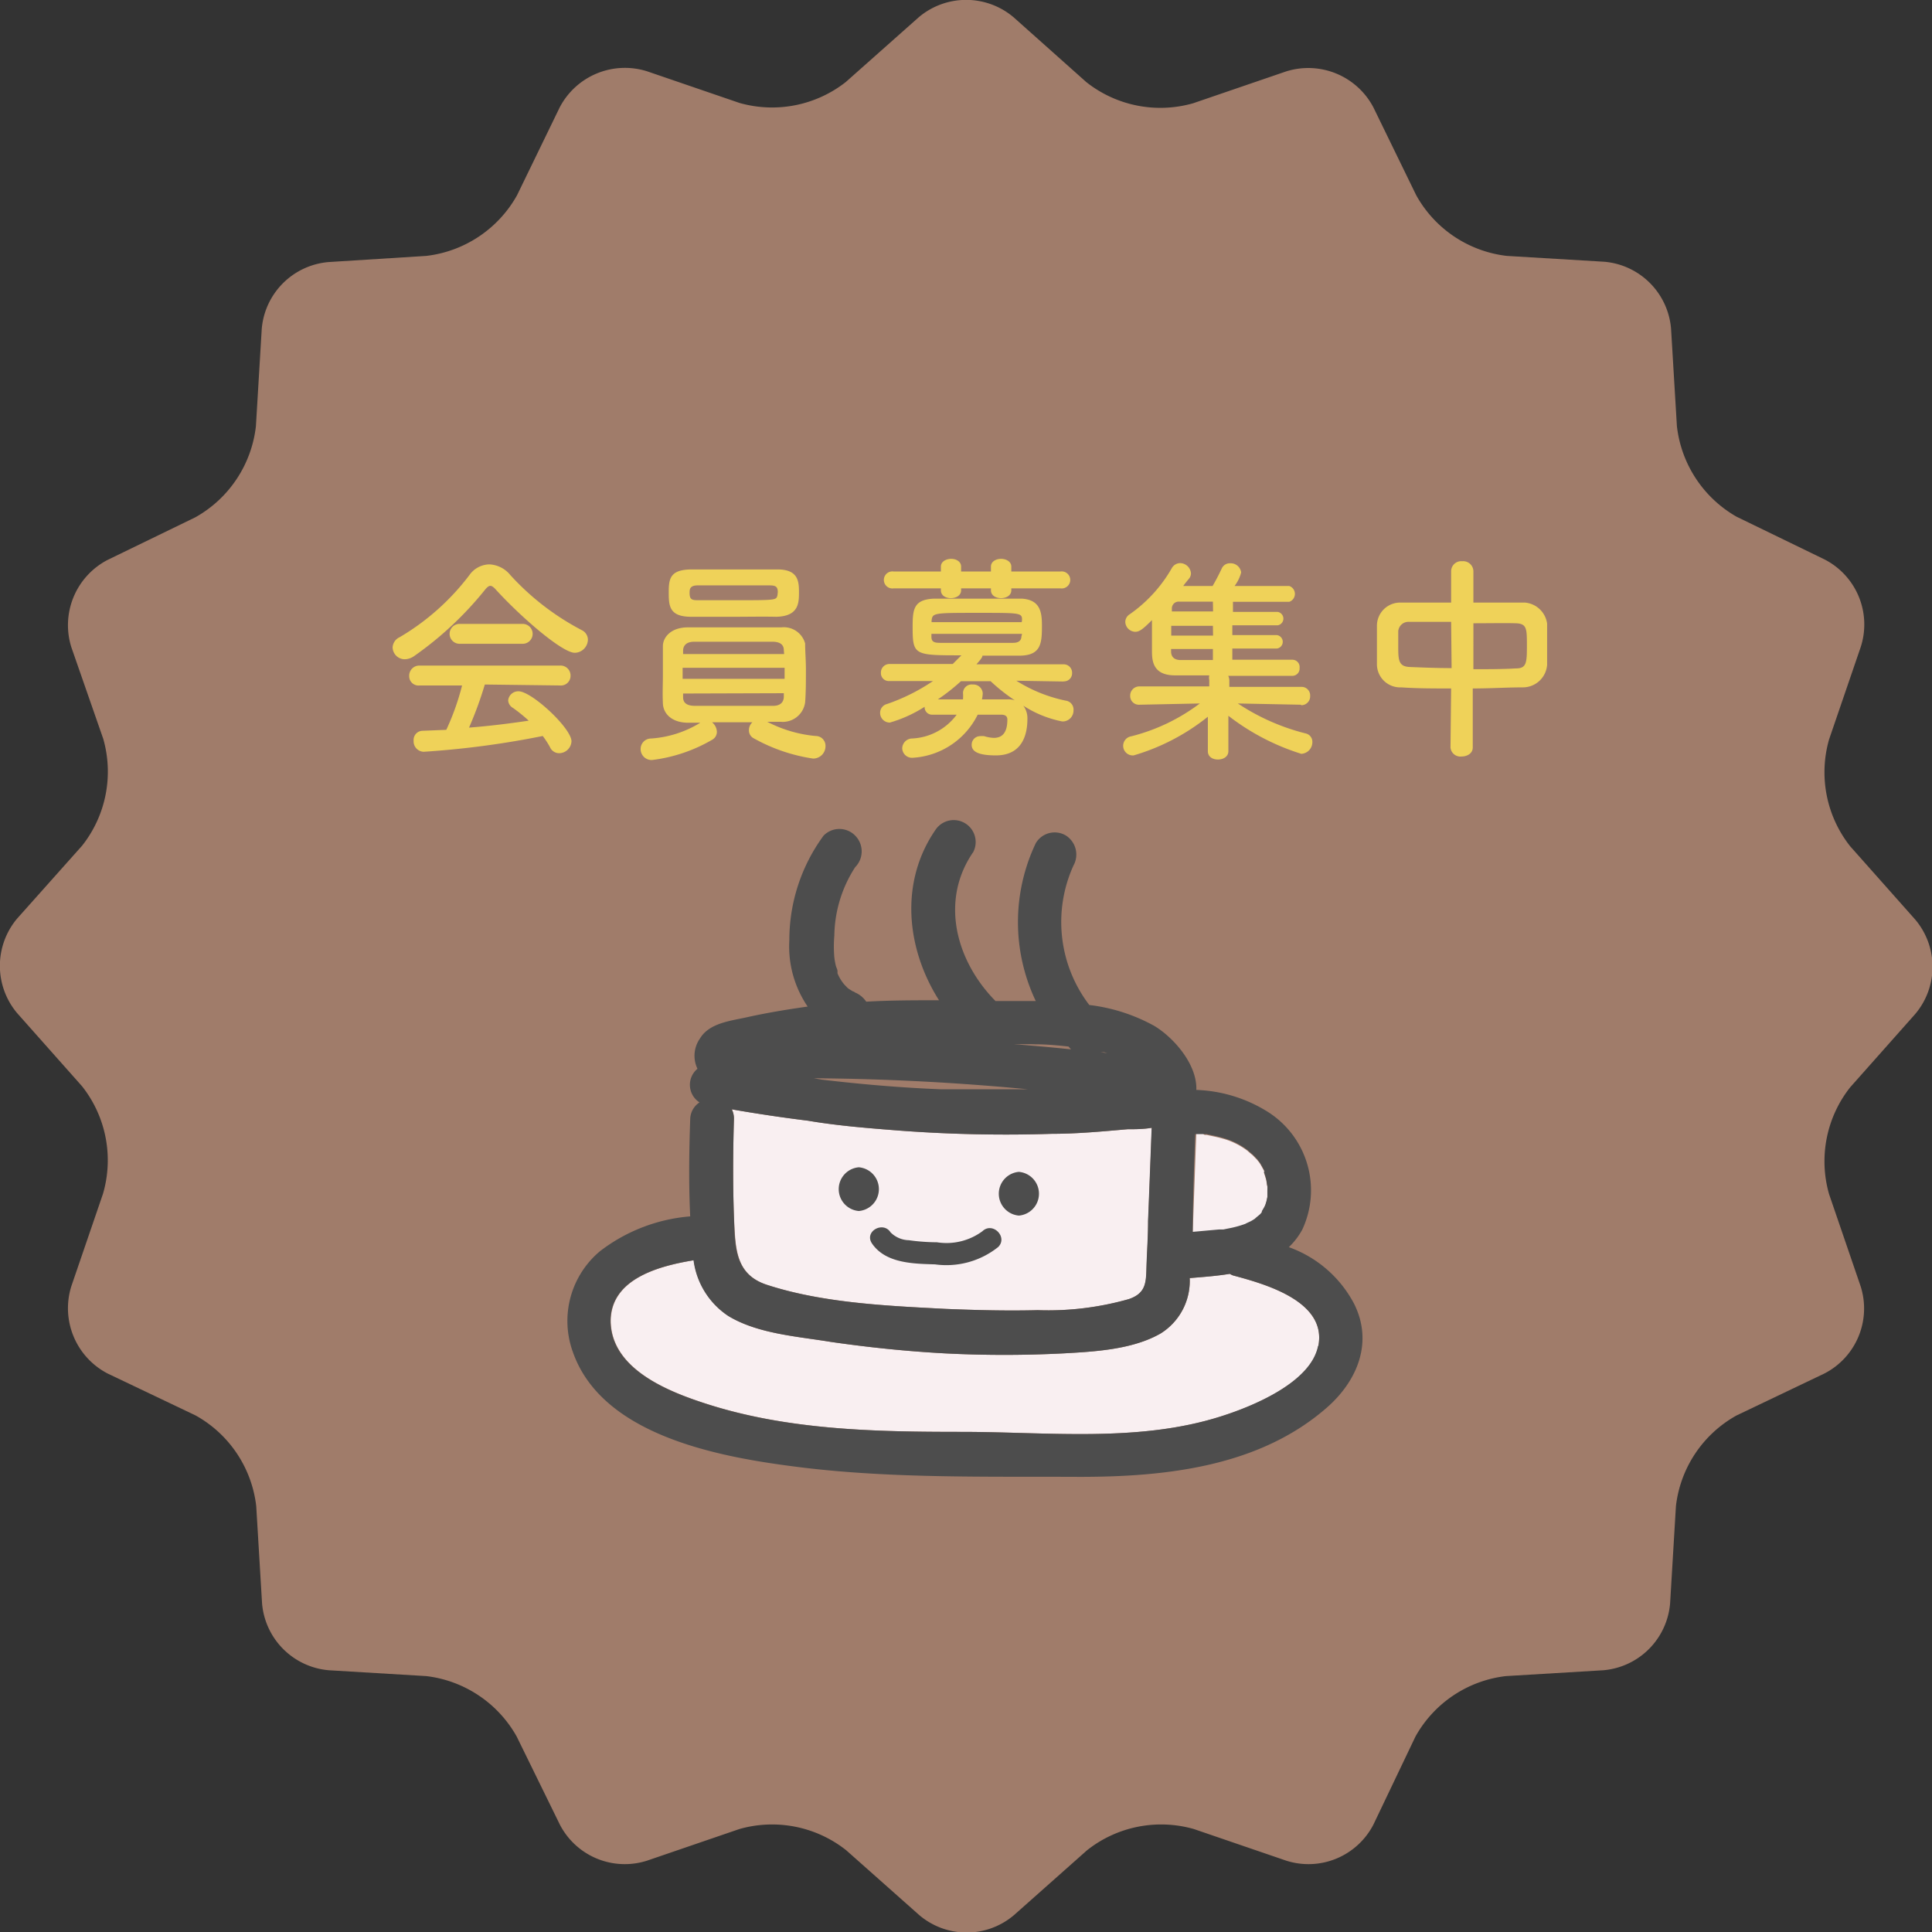 <svg xmlns="http://www.w3.org/2000/svg" viewBox="0 0 122.38 122.38"><rect x="0" y="0" width="122.38" height="122.38" fill="#333333" stroke="none"/><g id="レイヤー_2" data-name="レイヤー 2"><g id="bg"><path d="M58.2,1.09a4.65,4.65,0,0,1,6,0L68.81,5.2a7.56,7.56,0,0,0,6.77,1.34l5.84-2A4.66,4.66,0,0,1,87,6.81l2.71,5.56a7.56,7.56,0,0,0,5.74,3.84l6.17.37a4.64,4.64,0,0,1,4.23,4.23l.37,6.17A7.59,7.59,0,0,0,110,32.73l5.56,2.7A4.63,4.63,0,0,1,117.86,41l-2,5.84a7.56,7.56,0,0,0,1.34,6.77l4.11,4.63a4.63,4.63,0,0,1,0,6l-4.11,4.63a7.56,7.56,0,0,0-1.34,6.77l2,5.84A4.63,4.63,0,0,1,115.57,87L110,89.66a7.56,7.56,0,0,0-3.84,5.74l-.37,6.17a4.64,4.64,0,0,1-4.23,4.23l-6.17.37A7.56,7.56,0,0,0,89.66,110L87,115.57a4.63,4.63,0,0,1-5.53,2.29l-5.84-2a7.56,7.56,0,0,0-6.77,1.34l-4.63,4.11a4.63,4.63,0,0,1-6,0l-4.63-4.11a7.56,7.56,0,0,0-6.77-1.34l-5.84,2a4.63,4.63,0,0,1-5.53-2.29L32.73,110A7.59,7.59,0,0,0,27,106.17l-6.17-.37a4.64,4.64,0,0,1-4.23-4.23l-.37-6.17a7.56,7.56,0,0,0-3.84-5.74L6.81,87a4.66,4.66,0,0,1-2.29-5.53l2-5.84A7.56,7.56,0,0,0,5.2,68.81L1.09,64.18a4.65,4.65,0,0,1,0-6L5.2,53.57A7.56,7.56,0,0,0,6.54,46.8L4.52,41a4.66,4.66,0,0,1,2.29-5.53l5.56-2.7A7.59,7.59,0,0,0,16.21,27l.37-6.17a4.64,4.64,0,0,1,4.23-4.23L27,16.21a7.59,7.59,0,0,0,5.75-3.84l2.7-5.56A4.66,4.66,0,0,1,41,4.52l5.84,2A7.56,7.56,0,0,0,53.57,5.2Z" fill="#a07c6a"/></g><g id="object"><path d="M31.42,37.36c-.15-.17-.26-.25-.36-.25s-.2.08-.34.25a21.74,21.74,0,0,1-4.49,4.2,1.07,1.07,0,0,1-.59.2.77.77,0,0,1-.77-.75.75.75,0,0,1,.45-.65,15.21,15.21,0,0,0,4.42-3.94A1.58,1.58,0,0,1,31,35.75a1.81,1.81,0,0,1,1.32.67,16.37,16.37,0,0,0,4.54,3.5.68.68,0,0,1,.38.6.85.85,0,0,1-.83.83C35.61,41.35,33,39.09,31.42,37.36Zm-.71,6a23.43,23.43,0,0,1-1,2.73c1.29-.1,2.56-.26,3.78-.44a9.79,9.79,0,0,0-1-.81.58.58,0,0,1-.3-.48.64.64,0,0,1,.66-.57c.83,0,3.35,2.34,3.35,3.17a.79.79,0,0,1-.79.75.63.63,0,0,1-.57-.38,5.76,5.76,0,0,0-.46-.71,56.58,56.58,0,0,1-7.54,1,.66.66,0,0,1-.64-.7.58.58,0,0,1,.57-.63l1.5-.06a15.82,15.82,0,0,0,1-2.81H26.58a.59.59,0,0,1-.66-.6.64.64,0,0,1,.66-.66h8.89a.63.63,0,0,1,.67.65.61.61,0,0,1-.67.61Zm-1.6-2.58a.63.63,0,1,1,0-1.26h4a.63.63,0,1,1,0,1.26Z" fill="#efd259"/><path d="M51.66,46.62a.62.62,0,0,1,.63.64.78.78,0,0,1-.79.79,11,11,0,0,1-3.75-1.28.56.56,0,0,1-.31-.52.68.68,0,0,1,.22-.5c-.84,0-1.73,0-2.56,0a.81.81,0,0,1,.31.61.57.57,0,0,1-.3.5,9.94,9.94,0,0,1-3.79,1.28.69.69,0,0,1-.74-.69.66.66,0,0,1,.67-.67,6.83,6.83,0,0,0,3.11-1h-.77c-1,0-1.57-.54-1.6-1.22s0-1.19,0-1.85,0-1.3,0-1.79.44-1.17,1.56-1.18h2.57c1.15,0,2.33,0,3.37,0A1.4,1.4,0,0,1,51,40.76c0,.51.05,1.07.05,1.64,0,.73,0,1.46-.05,2.09a1.43,1.43,0,0,1-1.56,1.23H48.6A8.27,8.27,0,0,0,51.66,46.62Zm-5.21-7.55c-.94,0-1.85,0-2.65,0-1.39,0-1.44-.66-1.44-1.54s.09-1.44,1.41-1.46c.91,0,2,0,3,0,.87,0,1.72,0,2.48,0,1.29,0,1.36.73,1.36,1.42s0,1.54-1.43,1.58C48.32,39.05,47.37,39.07,46.45,39.07ZM49.7,42.3H43.24V43H49.7Zm-.05-1.12c0-.32-.21-.52-.68-.53-.83,0-2,0-3.13,0-.68,0-1.34,0-1.87,0s-.69.28-.7.54v.24h6.4Zm-6.38,2.75v.24c0,.39.29.53.71.54.8,0,1.88,0,2.91,0l2.09,0c.38,0,.65-.17.67-.55,0-.08,0-.17,0-.25Zm6-6.39c0-.38-.12-.46-.55-.46-.65,0-1.47,0-2.26,0s-1.6,0-2.26,0c-.5,0-.52.24-.52.47,0,.42.14.47.53.47h2.26c2.63,0,2.7,0,2.77-.29A.64.64,0,0,0,49.26,37.54Z" fill="#efd259"/><path d="M67.38,43.17l-3-.05a9.43,9.43,0,0,0,3.12,1.26A.57.57,0,0,1,68,45a.69.69,0,0,1-.71.7,7,7,0,0,1-2.47-1,1.32,1.32,0,0,1,.26.84c0,1-.33,2.31-2,2.31-1.26,0-1.53-.32-1.53-.67a.54.54,0,0,1,.55-.55,1.2,1.2,0,0,1,.24,0,2.32,2.32,0,0,0,.61.11c.53,0,.86-.32.86-1.16,0-.22-.14-.31-.4-.31H61.93A4.91,4.91,0,0,1,57.81,48a.62.62,0,0,1-.66-.6.64.64,0,0,1,.59-.62,3.72,3.72,0,0,0,2.86-1.51H59.07a.47.47,0,0,1-.5-.5,8.38,8.38,0,0,1-2.2,1,.61.61,0,0,1-.62-.61.57.57,0,0,1,.42-.56,12.34,12.34,0,0,0,2.93-1.46l-2.76,0h0a.5.5,0,0,1-.54-.52.54.54,0,0,1,.55-.56l4,0,.55-.55c-3,0-3.09,0-3.09-1.82,0-1.12.08-1.71,1.35-1.77.69,0,1.68,0,2.7,0s2.08,0,2.87,0C65.91,38,66,38.8,66,39.64c0,1.08-.05,1.85-1.33,1.89-.73,0-1.59,0-2.44,0,0,.06,0,.13-.38.55l5.52,0a.53.53,0,0,1,.54.55.51.51,0,0,1-.53.53Zm-3.32-5.9v.12c0,.33-.32.5-.65.5s-.64-.17-.64-.5v-.12H60.88v.12c0,.33-.32.5-.65.5s-.63-.17-.63-.5v-.12h-3a.54.54,0,1,1,0-1.07h3v-.31c0-.32.33-.49.65-.49s.63.17.63.49v.31h1.89v-.31c0-.32.32-.49.64-.49s.65.17.65.49v.31h3.12a.54.54,0,1,1,0,1.07Zm.68,2c0-.45-.11-.45-2.73-.45-2.88,0-2.94,0-3,.49v.1h5.71Zm0,.88H59c0,.07,0,.12,0,.18,0,.32.16.39.56.39.66,0,1.63,0,2.61,0,.7,0,1.41,0,2,0,.31,0,.52-.11.53-.4Zm-3.87,3a12.75,12.75,0,0,1-1.46,1.15H61a2.85,2.85,0,0,0,0-.42.55.55,0,0,1,.62-.52.59.59,0,0,1,.63.57,2.24,2.24,0,0,1-.05.37h1.63a1.26,1.26,0,0,1,.45.06,11.47,11.47,0,0,1-1.53-1.21Z" fill="#efd259"/><path d="M82.41,44.64l-4-.08a13.84,13.84,0,0,0,4.3,1.9.54.54,0,0,1,.42.55.74.74,0,0,1-.7.74,14.66,14.66,0,0,1-4.62-2.41l0,2.24v0c0,.35-.32.53-.66.53s-.64-.17-.64-.53v0l0-2.18a13.62,13.62,0,0,1-4.7,2.45.61.61,0,0,1-.15-1.21A12.11,12.11,0,0,0,76,44.56l-3.83.08h0a.55.55,0,0,1-.58-.56.58.58,0,0,1,.59-.6H76.6v-.4a.7.7,0,0,1,0-.3H74.43c-1.46,0-1.46-1-1.46-1.61s0-1.26,0-1.89c-.57.57-.79.74-1.06.74a.65.65,0,0,1-.63-.62.58.58,0,0,1,.28-.49A9,9,0,0,0,74.22,36a.62.62,0,0,1,.53-.33.7.7,0,0,1,.69.64.53.53,0,0,1-.13.35c-.12.15-.25.3-.36.46l1.86,0c.17-.29.38-.68.59-1.13a.56.56,0,0,1,.52-.31.67.67,0,0,1,.7.58,2.41,2.41,0,0,1-.42.86c1.39,0,2.76,0,3.47,0a.53.53,0,0,1,0,1h0c-.71,0-2.14,0-3.57,0v.64h2.83a.43.43,0,0,1,0,.85H78.06v.62h2.83a.43.43,0,0,1,0,.85H78.06v.71c1.48,0,3,0,3.82,0h0a.46.46,0,0,1,.44.52.46.46,0,0,1-.44.5c-.87,0-2.5,0-4.08,0a.7.7,0,0,1,.07.3v.4h4.55a.54.54,0,0,1,.57.57.56.56,0,0,1-.57.59Zm-5.58-5H74.19c0,.19,0,.4,0,.62h2.65Zm0,1.47H74.18v.15c0,.3.15.54.59.55h2.06Zm0-3-2.13,0a.43.43,0,0,0-.47.45v.17h2.61Z" fill="#efd259"/><path d="M91.92,43.61c-1.1,0-2.17,0-3.16-.07a1.47,1.47,0,0,1-1.54-1.42c0-.43,0-.87,0-1.3s0-.83,0-1.21a1.47,1.47,0,0,1,1.52-1.44c1,0,2.06,0,3.18,0v-2a.64.64,0,0,1,.7-.62.65.65,0,0,1,.71.62v2c1.14,0,2.26,0,3.27,0A1.55,1.55,0,0,1,98,39.5c0,.34,0,.76,0,1.19s0,1,0,1.42a1.54,1.54,0,0,1-1.51,1.43c-1,0-2.11.07-3.2.07v3.74c0,.37-.35.57-.71.57a.63.63,0,0,1-.7-.57Zm0-4.22c-1,0-1.91,0-2.66,0a.65.65,0,0,0-.69.59c0,.27,0,.6,0,.92,0,.89,0,1.32.73,1.35s1.69.07,2.65.07Zm1.41,3c.94,0,1.86,0,2.69-.05.67,0,.7-.34.7-1.43s0-1.41-.71-1.43-1.71,0-2.68,0Z" fill="#efd259"/><path d="M76.3,71.89l.13,0c.32.07.64.13,1,.23a4.61,4.61,0,0,1,1.67.84c-.17-.13.21.19.25.22l.29.3c.05.07.07.1.08.1l.1.14c.09.15.17.3.25.45s0,.06,0,.07,0,0,0,.07a4.74,4.74,0,0,1,.15.5c0,.06.08.57.06.26,0,.15,0,.3,0,.45l0,.34s-.06.3-.08.34a1.72,1.72,0,0,1-.07.21c-.06.13-.13.24-.2.36a.59.59,0,0,1,0,.06,1.07,1.07,0,0,1-.14.16s-.43.34-.23.21a2.39,2.39,0,0,1-.34.21s-.29.13-.33.16a6.5,6.5,0,0,1-.86.25l-.54.11-.28,0h0l-1.66.15c.08-2.1.15-4.2.23-6.31l.38,0Z" fill="#f9eff1"/><path d="M46.36,70.27c1.6.28,3.22.52,4.83.72,1.94.33,3.93.48,5.84.63a90.48,90.48,0,0,0,9.6.2c1.6,0,3.2-.15,4.8-.29.46,0,1,0,1.53-.09-.08,2-.15,3.94-.23,5.9,0,1-.07,1.93-.1,2.89s0,1.68-1.12,2.06a18.68,18.68,0,0,1-5.77.7c-1.94.05-3.89,0-5.83-.08-3.68-.19-7.78-.37-11.31-1.52-2.09-.67-2-2.45-2.11-4.34-.07-2-.06-4.09,0-6.14A1.29,1.29,0,0,0,46.36,70.27Z" fill="#f9eff1"/><path d="M83.51,85.25c-.45,2.32-4.15,3.83-6.1,4.45-5.25,1.69-11,1-16.47,1s-11.13-.1-16.41-1.85c-2.34-.77-5.8-2.19-5.84-5.16,0-2.66,3-3.49,5.26-3.86a5,5,0,0,0,2.2,3.53C48,84.49,50.5,84.65,52.62,85c2.42.35,4.84.6,7.28.73a73.46,73.46,0,0,0,7.42,0c2-.11,4.43-.24,6.21-1.27a3.92,3.92,0,0,0,1.83-3.5c.82-.07,1.69-.13,2.54-.27a1.24,1.24,0,0,0,.2.1C80.08,81.32,84.06,82.41,83.51,85.25Z" fill="#f9eff1"/><path d="M85.76,82.56A7.53,7.53,0,0,0,81.64,79a4.54,4.54,0,0,0,.85-1.11,5.88,5.88,0,0,0-2.31-7.54,9.1,9.1,0,0,0-4.4-1.31c.06-1.61-1.42-3.31-2.67-4.06A11.22,11.22,0,0,0,69,63.66a8.66,8.66,0,0,1-1-8.84,1.43,1.43,0,0,0-.49-1.9,1.39,1.39,0,0,0-1.9.49,11.64,11.64,0,0,0,0,10l-.55,0c-.66,0-1.32,0-2,0-2.5-2.53-3.54-6.36-1.41-9.44a1.39,1.39,0,0,0-2.39-1.41c-2.3,3.34-1.84,7.55.22,10.8-1.54,0-3.07,0-4.61.09a1.59,1.59,0,0,0-.78-.61c.1,0,.07,0-.08-.05l-.24-.15-.09-.07-.21-.22a2.67,2.67,0,0,1-.42-.7l0-.13c0-.11-.07-.22-.1-.33s-.08-.37-.1-.54a8.07,8.07,0,0,1,0-1.39,8.17,8.17,0,0,1,1.32-4.33,1.42,1.42,0,0,0,0-2,1.4,1.4,0,0,0-2,0A11.17,11.17,0,0,0,50,59.55a6.76,6.76,0,0,0,1.16,4.21c-1.28.18-2.56.39-3.82.67-1,.23-2.4.35-3,1.35a1.9,1.9,0,0,0-.16,1.92,1.32,1.32,0,0,0,.13,2.13,1.3,1.3,0,0,0-.59,1.07c-.07,2-.1,4.1,0,6.15A10.8,10.8,0,0,0,38,79.26a5.76,5.76,0,0,0-1.72,6.36c1.81,5.22,9,6.61,13.77,7.24,6,.81,12.26.66,18.34.69,5.46,0,11.37-.64,15.65-4.38C86,87.46,87,85,85.76,82.56ZM75.71,71.84l.38,0,.21,0,.13,0c.32.07.64.13,1,.23a4.61,4.61,0,0,1,1.67.84c-.17-.13.21.19.25.22l.29.3c.05.07.07.1.08.1l.1.14c.09.15.17.3.25.45s0,.06,0,.07,0,0,0,.07a4.74,4.74,0,0,1,.15.5s.05.36.06.35,0,.24,0,.36l0,.34s-.06.3-.08.34a1.72,1.72,0,0,1-.07.21c-.06.13-.13.24-.2.36a.59.59,0,0,1,0,.06,1.07,1.07,0,0,1-.14.16s-.32.26-.28.24-.19.13-.29.18-.29.13-.33.16a6.5,6.5,0,0,1-.86.25l-.54.11-.28,0h0l-1.66.15C75.56,76.05,75.63,74,75.71,71.84Zm-6-5.19.23,0,.21.06-.51-.07Zm-4.09-.5c.69,0,1.38.07,2.06.14l.16.18c-1.21-.13-2.42-.23-3.63-.33C64.64,66.15,65.11,66.13,65.58,66.15ZM65.12,69c-1.83,0-3.66,0-5.5,0-2.52-.1-5-.31-7.55-.61l-.53-.09Q58.35,68.35,65.12,69ZM46.49,77.05c-.07-2-.06-4.09,0-6.14a1.29,1.29,0,0,0-.14-.64c1.6.28,3.22.52,4.83.72,1.94.33,3.93.48,5.84.63a90.48,90.48,0,0,0,9.6.2c1.6,0,3.2-.15,4.8-.29.46,0,1,0,1.53-.09-.08,2-.15,3.94-.23,5.9,0,1-.07,1.93-.1,2.89s0,1.68-1.12,2.06a18.68,18.68,0,0,1-5.77.7c-1.94.05-3.89,0-5.83-.08-3.68-.19-7.78-.37-11.31-1.52C46.51,80.72,46.56,78.94,46.49,77.05Zm37,8.2c-.45,2.32-4.15,3.83-6.1,4.45-5.25,1.69-11,1-16.47,1s-11.13-.1-16.41-1.85c-2.34-.77-5.8-2.19-5.84-5.16,0-2.66,3-3.49,5.26-3.86a5,5,0,0,0,2.2,3.53C48,84.49,50.5,84.65,52.62,85c2.42.35,4.84.6,7.28.73a73.46,73.46,0,0,0,7.42,0c2-.11,4.43-.24,6.21-1.27a3.92,3.92,0,0,0,1.83-3.5c.82-.07,1.69-.13,2.54-.27a1.24,1.24,0,0,0,.2.1C80.08,81.32,84.06,82.41,83.51,85.25Z" fill="#4d4d4d"/><path d="M54.4,76.71a1.39,1.39,0,0,0,0-2.77A1.39,1.39,0,0,0,54.4,76.71Z" fill="#4d4d4d"/><path d="M64.54,77a1.39,1.39,0,0,0,0-2.77A1.39,1.39,0,0,0,64.54,77Z" fill="#4d4d4d"/><path d="M55.23,78.76c.86,1.27,2.63,1.29,4,1.33a5.26,5.26,0,0,0,4-1.1c.63-.63-.35-1.62-1-1a3.83,3.83,0,0,1-2.88.7,13.2,13.2,0,0,1-1.78-.13,1.69,1.69,0,0,1-1.16-.5C55.94,77.33,54.73,78,55.23,78.76Z" fill="#4d4d4d"/></g></g></svg>